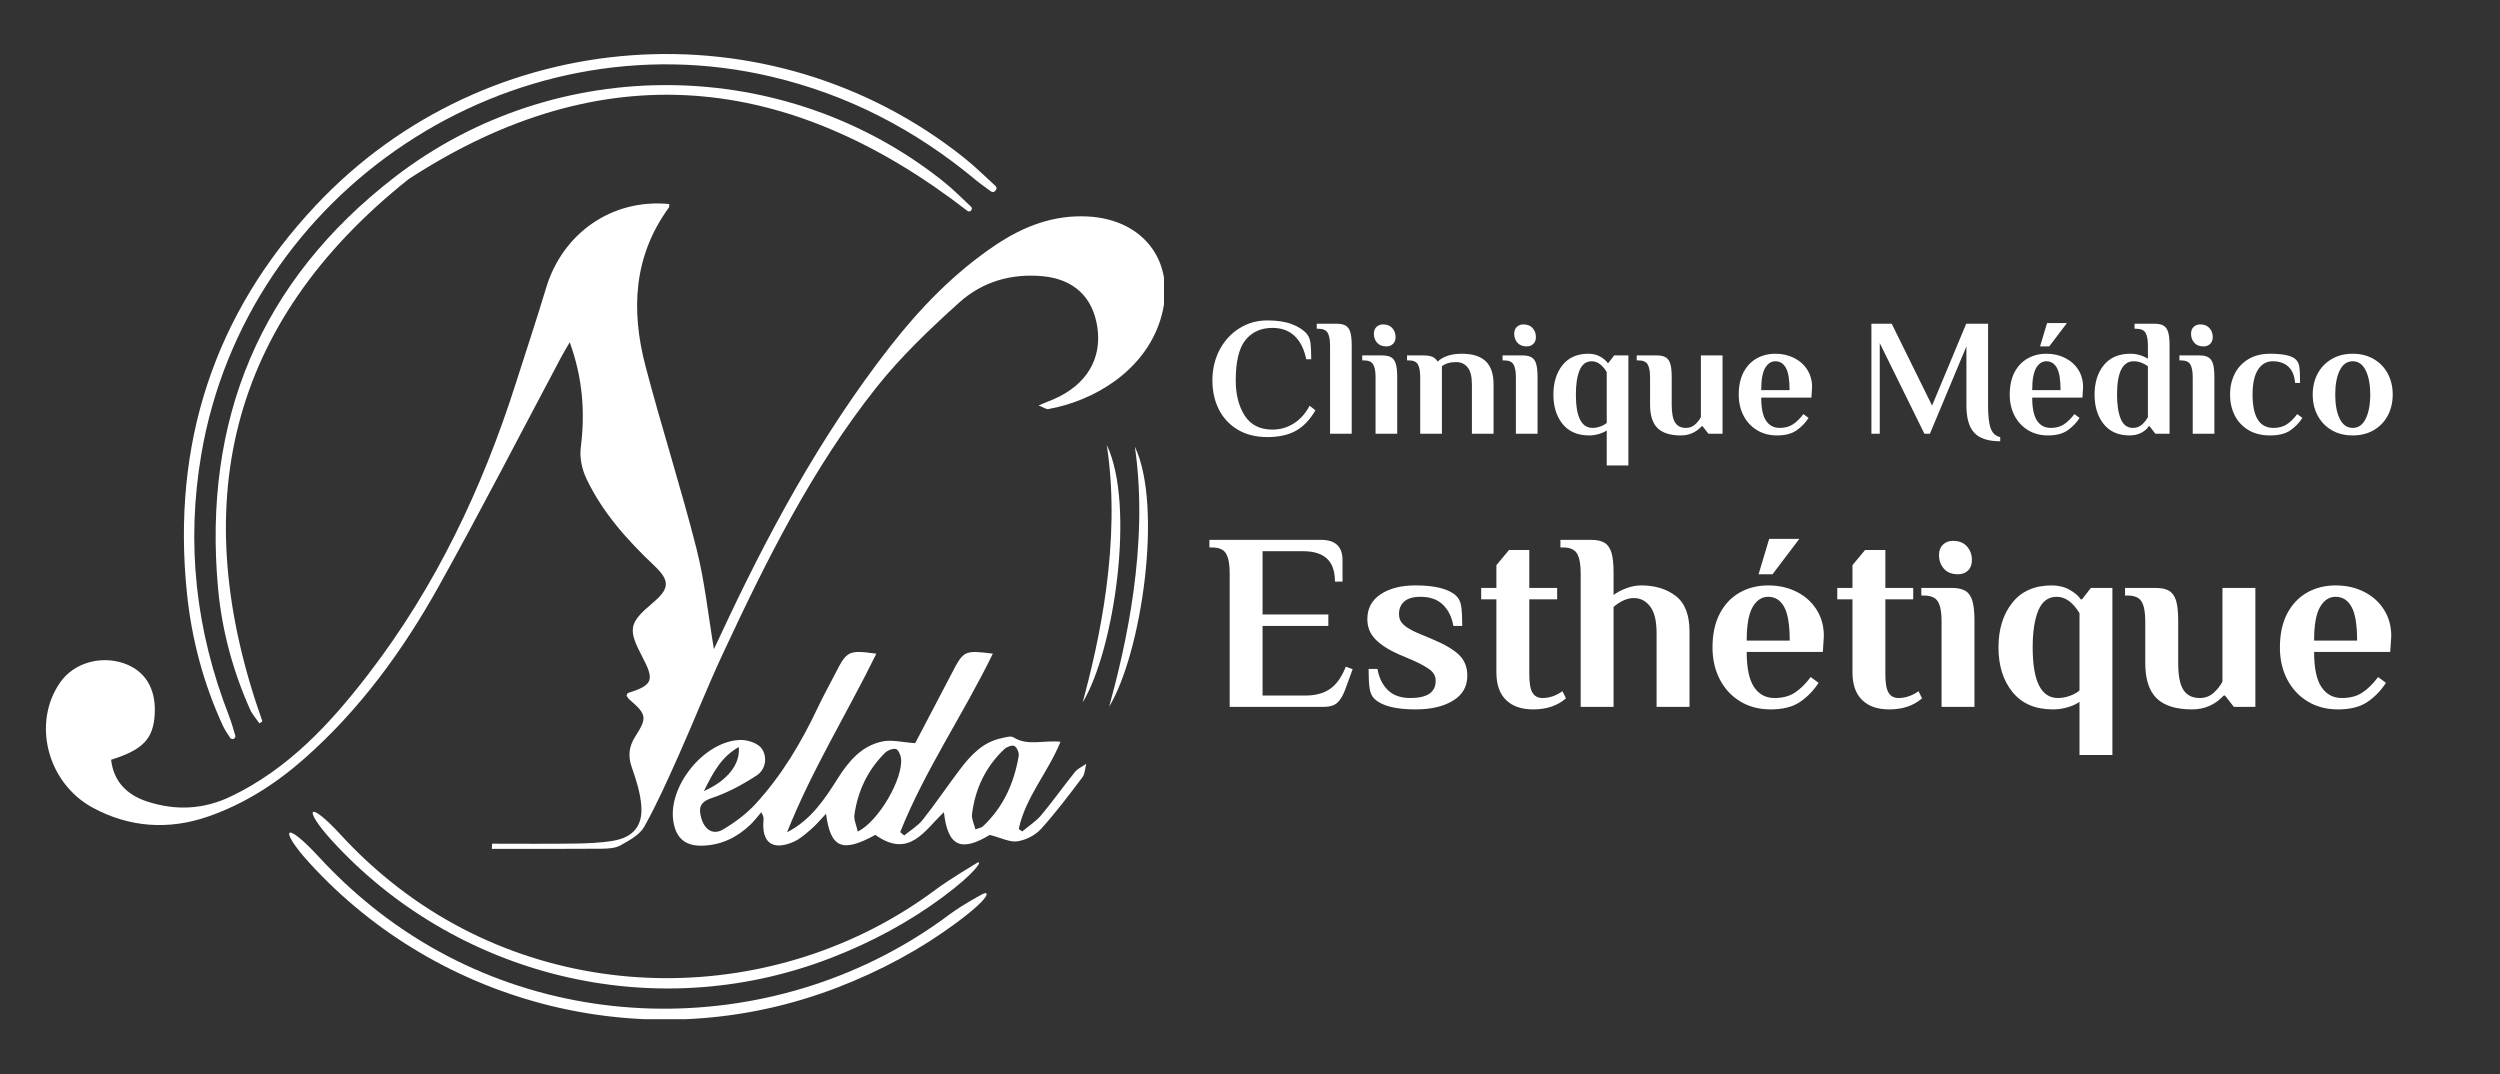<svg xmlns="http://www.w3.org/2000/svg" xmlns:xlink="http://www.w3.org/1999/xlink" width="1080" viewBox="0 0 810 348" height="464" preserveAspectRatio="xMidYMid meet"><rect x="0" y="0" width="810" height="348" fill="#333333" stroke="none"/><defs><g></g><clipPath id="09aecaf362"><path d="M 14.883 65 L 377.133 65 L 377.133 276 L 14.883 276 Z M 14.883 65 " clip-rule="nonzero"></path></clipPath><clipPath id="9a0a7c3266"><path d="M 159.453 273.355 C 168.328 273.355 177.207 273.445 186.082 273.316 C 190.297 273.254 194.562 273.113 198.707 272.402 C 205.094 271.301 208.246 267.637 207.793 261.207 C 207.496 256.945 206.129 252.676 204.695 248.598 C 203.398 244.906 203.793 241.797 205.848 238.594 C 209.746 232.516 209.527 231.48 203.949 226.66 C 203.551 226.312 203.285 225.797 202.996 225.414 C 203.184 225.023 203.246 224.613 203.426 224.555 C 211.5 221.992 212.133 220.453 208.164 212.918 C 203.367 203.809 203.73 201.883 211.492 195.332 C 216.867 190.785 217.242 188.254 211.977 183.27 C 203.191 174.953 195.211 166.047 189.992 155.078 C 188.57 152.09 187.75 148.293 188.164 145.059 C 189.613 133.652 188.828 122.621 184.605 110.883 C 183.484 112.82 182.723 114.031 182.051 115.289 C 168.805 140.164 155.93 165.246 142.215 189.855 C 130.566 210.754 116.566 229.992 98.398 245.969 C 89.137 254.109 78.938 260.57 67.402 264.566 C 54.746 268.945 42.035 268.16 30.117 261.727 C 15.223 253.691 10.293 234.059 19.613 220.941 C 23.953 214.836 32.488 212.312 40.082 214.898 C 46.965 217.242 50.547 223.043 50.141 231.184 C 49.734 239.344 46.406 242.906 35.996 246.156 C 36.816 253.312 41.234 257.578 47.648 259.68 C 56.809 262.68 65.836 262.336 74.773 258.066 C 93.441 249.129 106.996 234.461 119.277 218.512 C 141.113 190.148 156.25 158.293 167.086 124.305 C 170.383 113.965 173.816 103.664 176.941 93.277 C 182.32 75.41 198.469 64.289 216.84 66.113 C 216.797 66.508 216.891 67.004 216.688 67.289 C 205.188 83.078 204.418 100.598 209.141 118.621 C 214.324 138.371 220.594 157.844 225.625 177.625 C 228.344 188.332 229.473 199.445 231.312 210.309 C 231.758 209.371 232.438 207.973 233.09 206.562 C 248.492 173.359 265.781 141.242 288.398 112.281 C 298.258 99.656 309.332 88.227 322.746 79.27 C 331.762 73.254 341.473 69.547 352.531 70.145 C 371.215 71.152 381.586 85.816 375.934 103.703 C 370.711 120.219 354.488 129.891 339.629 132.543 C 338.996 132.656 338.23 132.043 336.496 131.359 C 338.77 130.422 340.141 129.887 341.492 129.301 C 352.047 124.684 357.113 116.211 355.523 105.875 C 354.02 96.145 347.84 90.469 337.918 89.504 C 327.652 88.504 318.25 91.305 310.805 98.004 C 301.312 106.555 291.926 115.492 284 125.469 C 263.07 151.797 248.195 181.789 234.062 212.109 C 229.121 222.703 224.852 233.609 220.082 244.281 C 216.523 252.246 212.984 260.25 208.742 267.852 C 207.262 270.5 203.883 272.301 201.039 273.891 C 199.305 274.863 196.934 274.969 194.852 274.984 C 183.02 275.082 171.184 275.031 159.355 275.031 C 159.383 274.477 159.418 273.918 159.445 273.367 Z M 159.453 273.355 " clip-rule="nonzero"></path></clipPath><clipPath id="7462c200dd"><path d="M 217 211 L 352 211 L 352 275 L 217 275 Z M 217 211 " clip-rule="nonzero"></path></clipPath><clipPath id="2d7f43ea26"><path d="M 255.008 269.656 C 262.738 265.68 267.141 259.023 271.402 252.262 C 274.953 246.641 279.152 241.617 285.949 240.223 C 288.961 239.602 292.293 240.504 296.523 240.781 C 300.039 234.07 304.297 226.008 308.5 217.918 C 312.203 210.801 312.52 210.621 321.676 211.789 C 312.121 231.445 299.707 249.457 291.66 269.605 C 292.094 269.969 292.523 270.336 292.957 270.695 C 294.996 269.008 297.387 267.602 298.996 265.57 C 303.184 260.281 306.953 254.656 311.035 249.277 C 314.562 244.633 318.492 240.383 324.594 239.145 C 325.824 238.898 327.453 238.352 328.309 238.879 C 332.965 241.793 338.031 239.762 343.602 240.324 C 339.582 250.227 332.254 258.297 330.078 268.562 C 330.445 268.844 330.812 269.121 331.18 269.402 C 333.262 267.652 335.645 266.152 337.367 264.098 C 341.168 259.57 344.574 254.711 348.293 250.113 C 349.203 248.988 350.707 248.352 351.938 247.488 C 351.551 248.953 351.555 250.715 350.707 251.832 C 346.379 257.559 342.066 263.324 337.246 268.621 C 335.406 270.641 332.348 272.18 329.641 272.586 C 327.188 272.953 324.469 271.477 320.691 270.512 C 311.48 276.031 307.102 274.434 305.832 263.16 C 299.645 268.855 294.703 278.422 283.609 270.5 C 273.004 276.316 269.105 274.934 267.633 263.656 C 265.934 265.445 264.527 267.164 262.875 268.59 C 261.078 270.145 259.234 271.836 257.105 272.762 C 250.305 275.703 246.727 273.016 247.371 265.742 C 247.426 265.098 247.445 264.453 246.648 263.18 C 245.484 264.516 244.418 265.957 243.141 267.18 C 238.812 271.324 233.707 273.816 227.637 273.996 C 222.016 274.168 218.965 271.543 218.141 265.988 C 216.441 254.543 228.383 239.938 239.965 239.75 C 242.309 239.711 245.625 240.82 246.816 242.559 C 248.73 245.348 248.086 249.352 245.129 251.27 C 240.598 254.215 235.699 256.879 230.594 258.566 C 226.539 259.91 226.328 262.016 227.254 265.184 C 228.348 268.93 231.109 270.629 234.281 268.742 C 238.09 266.48 241.812 263.727 244.797 260.477 C 253.32 251.195 259.703 240.445 265.059 229.059 C 266.797 225.363 268.816 221.809 270.668 218.16 C 274.395 210.848 274.926 210.562 283.934 211.793 C 274.387 231.234 262.977 249.574 255.012 269.645 Z M 277.914 269.453 C 284.863 265.922 292.652 252.18 291.938 245.691 C 291.812 244.582 290.988 242.809 290.242 242.672 C 289.141 242.469 287.504 243.141 286.652 244 C 281.129 249.531 277.914 256.309 276.832 264.004 C 276.605 265.598 277.469 267.355 277.922 269.453 Z M 316.023 268.715 C 317.195 268.27 317.973 268.191 318.43 267.762 C 325.09 261.559 328.582 253.695 330.066 244.887 C 330.238 243.875 329.488 242.148 328.652 241.695 C 327.934 241.312 326.195 241.973 325.418 242.707 C 319.32 248.414 315.965 255.586 314.926 263.793 C 314.738 265.285 315.598 266.902 316.031 268.715 Z M 228.062 256.305 C 235.691 252.945 239.891 247.629 239.367 242.039 C 233.715 245.203 231.043 250.305 228.062 256.305 Z M 228.062 256.305 " clip-rule="nonzero"></path></clipPath><clipPath id="08b875191e"><path d="M 59 17.48 L 323 17.48 L 323 240 L 59 240 Z M 59 17.48 " clip-rule="nonzero"></path></clipPath><clipPath id="6a069acc72"><path d="M 322.391 61.902 C 322.082 62.277 321.535 62.336 321.145 62.055 C 319.422 60.801 317.672 59.594 316.035 58.234 C 296.531 42 274.625 30.633 249.82 24.805 C 165.574 4.98 79.898 61.738 65.25 147.035 C 60.246 176.176 63.445 204.328 74.129 231.762 C 74.953 233.879 75.551 236.086 76.219 238.266 C 76.352 238.699 76.148 239.164 75.742 239.367 C 75.32 239.57 74.816 239.422 74.562 239.031 C 73.738 237.762 72.852 236.52 72.227 235.156 C 65.906 221.457 62.078 207.012 60.555 192.074 C 55.656 144.035 69.184 101.824 102.301 66.555 C 157.715 7.531 249.559 0.992 312.441 51.18 C 315.984 54.012 319.23 57.223 322.582 60.293 C 322.949 60.629 322.984 61.188 322.668 61.562 C 322.574 61.676 322.48 61.789 322.387 61.898 Z M 322.391 61.902 " clip-rule="nonzero"></path></clipPath><clipPath id="90c0d88b7c"><path d="M 69 27 L 315 27 L 315 235 L 69 235 Z M 69 27 " clip-rule="nonzero"></path></clipPath><clipPath id="f5fa3c4c8b"><path d="M 313.418 68.309 C 255.477 23.465 195.32 17.102 132.457 57.992 C 132.426 58.008 132.398 58.031 132.375 58.047 C 73.469 104.957 60.324 164.23 85.016 233.715 C 84.695 233.941 84.367 234.168 84.047 234.387 C 83.02 232.875 81.738 231.477 81.008 229.832 C 75.461 217.371 71.91 204.293 70.664 190.746 C 65.641 136.055 84.328 91.02 127.805 57.438 C 180.34 16.852 254.543 17.918 305.777 58.895 C 308.875 61.371 311.672 64.223 314.586 66.938 C 314.918 67.246 314.969 67.75 314.703 68.117 L 314.691 68.133 C 314.398 68.547 313.816 68.629 313.41 68.32 Z M 313.418 68.309 " clip-rule="nonzero"></path></clipPath><clipPath id="c48494bbc3"><path d="M 359 144 L 372 144 L 372 229 L 359 229 Z M 359 144 " clip-rule="nonzero"></path></clipPath><clipPath id="7cd8f013f2"><path d="M 359.371 228.953 C 364.66 209.699 372.359 176.574 367.691 144.719 C 376.926 164.227 369.762 211.84 359.371 228.953 Z M 359.371 228.953 " clip-rule="nonzero"></path></clipPath><clipPath id="198f53907f"><path d="M 350 144 L 363 144 L 363 228 L 350 228 Z M 350 144 " clip-rule="nonzero"></path></clipPath><clipPath id="292ddbb68f"><path d="M 350.777 227.586 C 355.941 208.547 363.43 175.777 358.598 144.199 C 367.91 163.57 361.035 210.695 350.777 227.586 Z M 350.777 227.586 " clip-rule="nonzero"></path></clipPath><clipPath id="e15e79ea9b"><path d="M 93 269 L 320 269 L 320 330.23 L 93 330.23 Z M 93 269 " clip-rule="nonzero"></path></clipPath><clipPath id="a1aa295f33"><path d="M 103.445 277.77 C 108.613 283.391 114.242 288.668 120.336 293.594 C 175.379 338.055 253.461 336.805 307.543 296.355 C 312.07 292.969 318.453 289.633 318.453 289.633 C 320.523 288.578 321.324 290.547 309.559 299.215 C 298.262 307.543 285.543 314.461 271.379 319.93 C 210.156 343.566 142.316 325.754 100.223 279.551 C 90.383 268.754 91.801 265.125 103.438 277.773 Z M 103.445 277.77 " clip-rule="nonzero"></path></clipPath><clipPath id="163375ee21"><path d="M 101 263 L 318 263 L 318 321 L 101 321 Z M 101 263 " clip-rule="nonzero"></path></clipPath><clipPath id="ff94eeda45"><path d="M 110.516 270.602 C 115.398 275.91 120.715 280.895 126.473 285.547 C 178.457 327.531 252.195 326.359 303.273 288.148 C 307.555 284.949 316.594 279.547 316.594 279.547 C 318.547 278.555 316.285 282.66 305.176 290.852 C 294.508 298.715 282.5 305.25 269.121 310.414 C 211.305 332.738 147.238 315.91 107.48 272.277 C 98.191 262.078 99.527 258.652 110.516 270.594 Z M 110.516 270.602 " clip-rule="nonzero"></path></clipPath></defs><g clip-path="url(#09aecaf362)"><g clip-path="url(#9a0a7c3266)"><path fill="#ffffff" d="M 14.883 64.289 L 14.883 275.082 L 377.133 275.082 L 377.133 64.289 Z M 14.883 64.289 " fill-opacity="1" fill-rule="nonzero"></path></g></g><g clip-path="url(#7462c200dd)"><g clip-path="url(#2d7f43ea26)"><path fill="#ffffff" d="M 216.441 210.562 L 216.441 278.422 L 351.938 278.422 L 351.938 210.562 Z M 216.441 210.562 " fill-opacity="1" fill-rule="nonzero"></path></g></g><g clip-path="url(#08b875191e)"><g clip-path="url(#6a069acc72)"><path fill="#ffffff" d="M 55.656 17.48 L 55.656 239.57 L 322.984 239.57 L 322.984 17.48 Z M 55.656 17.48 " fill-opacity="1" fill-rule="nonzero"></path></g></g><g clip-path="url(#90c0d88b7c)"><g clip-path="url(#f5fa3c4c8b)"><path fill="#ffffff" d="M 60.324 17.48 L 60.324 234.387 L 314.969 234.387 L 314.969 17.48 Z M 60.324 17.48 " fill-opacity="1" fill-rule="nonzero"></path></g></g><g clip-path="url(#c48494bbc3)"><g clip-path="url(#7cd8f013f2)"><path fill="#ffffff" d="M 359.371 144.719 L 359.371 228.953 L 376.926 228.953 L 376.926 144.719 Z M 359.371 144.719 " fill-opacity="1" fill-rule="nonzero"></path></g></g><g clip-path="url(#198f53907f)"><g clip-path="url(#292ddbb68f)"><path fill="#ffffff" d="M 350.777 144.199 L 350.777 227.586 L 367.91 227.586 L 367.91 144.199 Z M 350.777 144.199 " fill-opacity="1" fill-rule="nonzero"></path></g></g><g clip-path="url(#e15e79ea9b)"><g clip-path="url(#a1aa295f33)"><path fill="#ffffff" d="M 277.926 420.449 L 346.758 277.359 L 133.785 174.906 L 64.949 317.996 Z M 277.926 420.449 " fill-opacity="1" fill-rule="nonzero"></path></g></g><g clip-path="url(#163375ee21)"><g clip-path="url(#ff94eeda45)"><path fill="#ffffff" d="M 277.137 416.316 L 346.512 272.102 L 139.602 172.57 L 70.227 316.781 Z M 277.137 416.316 " fill-opacity="1" fill-rule="nonzero"></path></g></g><g fill="#ffffff" fill-opacity="1"><g transform="translate(390.818, 140.534)"><g><path d="M 19.812 1.078 C 16.102 1.078 12.906 0.281 10.219 -1.312 C 7.539 -2.914 5.5 -5.102 4.094 -7.875 C 2.695 -10.656 2 -13.789 2 -17.281 C 2 -20.883 2.77 -24.172 4.312 -27.141 C 5.863 -30.109 8 -32.445 10.719 -34.156 C 13.438 -35.863 16.469 -36.719 19.812 -36.719 C 22.977 -36.719 25.625 -36.312 27.75 -35.5 C 29.875 -34.695 31.492 -33.645 32.609 -32.344 C 33.266 -31.52 33.66 -30.492 33.797 -29.266 C 33.941 -28.047 34.016 -26.336 34.016 -24.141 L 32.406 -24.141 C 31.719 -27.453 30.453 -29.973 28.609 -31.703 C 26.773 -33.43 24.383 -34.297 21.438 -34.297 C 17.77 -34.297 14.875 -33 12.75 -30.406 C 10.625 -27.812 9.562 -23.438 9.562 -17.281 C 9.562 -12.707 10.531 -8.906 12.469 -5.875 C 14.414 -2.852 17.406 -1.344 21.438 -1.344 C 23.957 -1.344 26.27 -2.008 28.375 -3.344 C 30.477 -4.676 32.18 -6.586 33.484 -9.078 L 35.375 -7.609 C 33.645 -4.586 31.555 -2.383 29.109 -1 C 26.66 0.383 23.562 1.078 19.812 1.078 Z M 19.812 1.078 "></path></g></g></g><g fill="#ffffff" fill-opacity="1"><g transform="translate(427.484, 140.534)"><g><path d="M 3.453 -28.625 C 3.453 -30.457 3.195 -31.812 2.688 -32.688 C 2.188 -33.57 1.18 -34.016 -0.328 -34.016 L -0.859 -34.016 L -0.859 -35.641 L 5.609 -35.641 C 6.91 -35.641 7.898 -35.422 8.578 -34.984 C 9.266 -34.555 9.75 -33.848 10.031 -32.859 C 10.32 -31.867 10.469 -30.457 10.469 -28.625 L 10.469 0 L 3.453 0 Z M 3.453 -28.625 "></path></g></g></g><g fill="#ffffff" fill-opacity="1"><g transform="translate(441.416, 140.534)"><g><path d="M 7.781 -28.297 C 6.477 -28.297 5.473 -28.691 4.766 -29.484 C 4.066 -30.273 3.719 -31.25 3.719 -32.406 C 3.719 -33.332 4 -34.066 4.562 -34.609 C 5.125 -35.148 5.836 -35.422 6.703 -35.422 C 7.992 -35.422 8.988 -35.023 9.688 -34.234 C 10.395 -33.441 10.75 -32.469 10.75 -31.312 C 10.75 -30.383 10.469 -29.648 9.906 -29.109 C 9.352 -28.566 8.645 -28.297 7.781 -28.297 Z M 4.266 -18.359 C 4.266 -20.191 4.008 -21.551 3.5 -22.438 C 3 -23.32 1.992 -23.766 0.484 -23.766 L -0.047 -23.766 L -0.047 -25.375 L 6.422 -25.375 C 7.723 -25.375 8.711 -25.156 9.391 -24.719 C 10.078 -24.289 10.562 -23.582 10.844 -22.594 C 11.133 -21.602 11.281 -20.191 11.281 -18.359 L 11.281 0 L 4.266 0 Z M 4.266 -18.359 "></path></g></g></g><g fill="#ffffff" fill-opacity="1"><g transform="translate(455.834, 140.534)"><g><path d="M 4.312 -18.359 C 4.312 -20.191 4.066 -21.551 3.578 -22.438 C 3.098 -23.32 2.102 -23.766 0.594 -23.766 L 0.047 -23.766 L 0.047 -25.375 L 5.406 -25.375 C 6.625 -25.375 7.582 -25.223 8.281 -24.922 C 8.988 -24.617 9.539 -24.102 9.938 -23.375 C 11.77 -25.07 14.395 -25.922 17.812 -25.922 C 21.238 -25.922 23.805 -25.117 25.516 -23.516 C 27.223 -21.91 28.078 -19.398 28.078 -15.984 L 28.078 0 L 21.062 0 L 21.062 -16.031 C 21.062 -18.52 20.602 -20.336 19.688 -21.484 C 18.77 -22.641 17.52 -23.219 15.938 -23.219 C 14.02 -23.219 12.488 -22.77 11.344 -21.875 L 11.344 0 L 4.312 0 Z M 4.312 -18.359 "></path></g></g></g><g fill="#ffffff" fill-opacity="1"><g transform="translate(486.884, 140.534)"><g><path d="M 7.781 -28.297 C 6.477 -28.297 5.473 -28.691 4.766 -29.484 C 4.066 -30.273 3.719 -31.25 3.719 -32.406 C 3.719 -33.332 4 -34.066 4.562 -34.609 C 5.125 -35.148 5.836 -35.422 6.703 -35.422 C 7.992 -35.422 8.988 -35.023 9.688 -34.234 C 10.395 -33.441 10.75 -32.469 10.75 -31.312 C 10.75 -30.383 10.469 -29.648 9.906 -29.109 C 9.352 -28.566 8.645 -28.297 7.781 -28.297 Z M 4.266 -18.359 C 4.266 -20.191 4.008 -21.551 3.5 -22.438 C 3 -23.32 1.992 -23.766 0.484 -23.766 L -0.047 -23.766 L -0.047 -25.375 L 6.422 -25.375 C 7.723 -25.375 8.711 -25.156 9.391 -24.719 C 10.078 -24.289 10.562 -23.582 10.844 -22.594 C 11.133 -21.602 11.281 -20.191 11.281 -18.359 L 11.281 0 L 4.266 0 Z M 4.266 -18.359 "></path></g></g></g><g fill="#ffffff" fill-opacity="1"><g transform="translate(501.302, 140.534)"><g><path d="M 19.281 -1.078 C 18.695 -0.648 17.883 -0.273 16.844 0.047 C 15.801 0.379 14.723 0.547 13.609 0.547 C 9.859 0.547 6.984 -0.688 4.984 -3.156 C 2.992 -5.625 2 -8.801 2 -12.688 C 2 -16.57 2.977 -19.75 4.938 -22.219 C 6.906 -24.688 9.707 -25.922 13.344 -25.922 C 14.781 -25.922 16.047 -25.613 17.141 -25 C 18.242 -24.383 19.047 -23.703 19.547 -22.953 L 19.812 -22.953 L 21.703 -25.375 L 26.297 -25.375 L 26.297 10.266 L 19.281 10.266 Z M 14.688 -1.891 C 15.551 -1.891 16.414 -2.051 17.281 -2.375 C 18.145 -2.695 18.812 -3.078 19.281 -3.516 L 19.281 -19.984 C 17.875 -22.316 16.254 -23.484 14.422 -23.484 C 12.617 -23.484 11.312 -22.52 10.5 -20.594 C 9.688 -18.676 9.281 -16.039 9.281 -12.688 C 9.281 -5.488 11.082 -1.891 14.688 -1.891 Z M 14.688 -1.891 "></path></g></g></g><g fill="#ffffff" fill-opacity="1"><g transform="translate(530.84, 140.534)"><g><path d="M 13.766 0.547 C 10.348 0.547 7.828 -0.242 6.203 -1.828 C 4.586 -3.422 3.781 -5.941 3.781 -9.391 L 3.781 -18.359 C 3.781 -20.191 3.523 -21.551 3.016 -22.438 C 2.516 -23.32 1.508 -23.766 0 -23.766 L -0.547 -23.766 L -0.547 -25.375 L 5.938 -25.375 C 7.238 -25.375 8.227 -25.156 8.906 -24.719 C 9.594 -24.289 10.078 -23.582 10.359 -22.594 C 10.648 -21.602 10.797 -20.191 10.797 -18.359 L 10.797 -9.344 C 10.797 -6.645 11.172 -4.727 11.922 -3.594 C 12.68 -2.457 13.836 -1.891 15.391 -1.891 C 16.547 -1.891 17.523 -2.25 18.328 -2.969 C 19.141 -3.688 19.781 -4.5 20.25 -5.406 L 20.25 -25.375 L 27.266 -25.375 L 27.266 0 L 22.688 0 L 20.797 -2.438 L 20.516 -2.438 C 18.68 -0.445 16.43 0.547 13.766 0.547 Z M 13.766 0.547 "></path></g></g></g><g fill="#ffffff" fill-opacity="1"><g transform="translate(561.35, 140.534)"><g><path d="M 14.422 0.547 C 11.93 0.547 9.75 -0.031 7.875 -1.188 C 6.008 -2.344 4.562 -3.914 3.531 -5.906 C 2.508 -7.906 2 -10.164 2 -12.688 C 2 -15.5 2.508 -17.895 3.531 -19.875 C 4.562 -21.852 5.973 -23.352 7.766 -24.375 C 9.566 -25.406 11.602 -25.922 13.875 -25.922 C 16.102 -25.922 18.117 -25.469 19.922 -24.562 C 21.723 -23.664 23.145 -22.398 24.188 -20.766 C 25.238 -19.129 25.766 -17.25 25.766 -15.125 L 25.547 -11.719 L 9.281 -11.719 C 9.281 -8.301 9.801 -5.805 10.844 -4.234 C 11.895 -2.672 13.359 -1.891 15.234 -1.891 C 16.953 -1.891 18.395 -2.273 19.562 -3.047 C 20.738 -3.828 21.867 -4.938 22.953 -6.375 L 24.625 -5.125 C 23.582 -3.508 22.273 -2.16 20.703 -1.078 C 19.141 0.004 17.047 0.547 14.422 0.547 Z M 18.469 -14.141 C 18.469 -17.523 18.07 -19.926 17.281 -21.344 C 16.488 -22.77 15.352 -23.484 13.875 -23.484 C 12.508 -23.484 11.398 -22.754 10.547 -21.297 C 9.703 -19.836 9.281 -17.453 9.281 -14.141 Z M 18.469 -14.141 "></path></g></g></g><g fill="#ffffff" fill-opacity="1"><g transform="translate(588.836, 140.534)"><g></g></g><g transform="translate(602.336, 140.534)"><g><path d="M 45.734 2.438 C 41.848 2.438 39.051 1.523 37.344 -0.297 C 35.633 -2.117 34.781 -5.082 34.781 -9.188 L 34.781 -28.297 L 22.953 0 L 21.172 0 L 6.703 -29.375 L 6.703 0 L 4 0 L 4 -35.641 L 10.578 -35.641 L 23.656 -9.125 L 34.719 -35.641 L 41.797 -35.641 L 41.797 -9.188 C 41.797 -5.801 42.082 -3.316 42.656 -1.734 C 43.238 -0.148 44.266 0.785 45.734 1.078 Z M 45.734 2.438 "></path></g></g></g><g fill="#ffffff" fill-opacity="1"><g transform="translate(649.154, 140.534)"><g><path d="M 14.422 0.547 C 11.93 0.547 9.75 -0.031 7.875 -1.188 C 6.008 -2.344 4.562 -3.914 3.531 -5.906 C 2.508 -7.906 2 -10.164 2 -12.688 C 2 -15.5 2.508 -17.895 3.531 -19.875 C 4.562 -21.852 5.973 -23.352 7.766 -24.375 C 9.566 -25.406 11.602 -25.922 13.875 -25.922 C 16.102 -25.922 18.117 -25.469 19.922 -24.562 C 21.723 -23.664 23.145 -22.398 24.188 -20.766 C 25.238 -19.129 25.766 -17.25 25.766 -15.125 L 25.547 -11.719 L 9.281 -11.719 C 9.281 -8.301 9.801 -5.805 10.844 -4.234 C 11.895 -2.672 13.359 -1.891 15.234 -1.891 C 16.953 -1.891 18.395 -2.273 19.562 -3.047 C 20.738 -3.828 21.867 -4.938 22.953 -6.375 L 24.625 -5.125 C 23.582 -3.508 22.273 -2.16 20.703 -1.078 C 19.141 0.004 17.047 0.547 14.422 0.547 Z M 18.469 -14.141 C 18.469 -17.523 18.07 -19.926 17.281 -21.344 C 16.488 -22.77 15.352 -23.484 13.875 -23.484 C 12.508 -23.484 11.398 -22.754 10.547 -21.297 C 9.703 -19.836 9.281 -17.453 9.281 -14.141 Z M 14.094 -35.859 L 20.531 -35.859 L 14.797 -28.297 L 11.828 -28.297 Z M 14.094 -35.859 "></path></g></g></g><g fill="#ffffff" fill-opacity="1"><g transform="translate(676.64, 140.534)"><g><path d="M 13.344 0.547 C 9.707 0.547 6.906 -0.688 4.938 -3.156 C 2.977 -5.625 2 -8.801 2 -12.688 C 2 -16.57 2.992 -19.75 4.984 -22.219 C 6.984 -24.688 9.859 -25.922 13.609 -25.922 C 15.66 -25.922 17.551 -25.379 19.281 -24.297 L 19.281 -28.625 C 19.281 -30.457 19.023 -31.812 18.516 -32.688 C 18.016 -33.57 17.008 -34.016 15.5 -34.016 L 14.953 -34.016 L 14.953 -35.641 L 21.438 -35.641 C 22.727 -35.641 23.719 -35.422 24.406 -34.984 C 25.094 -34.555 25.578 -33.848 25.859 -32.859 C 26.148 -31.867 26.297 -30.457 26.297 -28.625 L 26.297 0 L 21.703 0 L 19.812 -2.438 L 19.547 -2.438 C 19.047 -1.602 18.242 -0.895 17.141 -0.312 C 16.047 0.258 14.781 0.547 13.344 0.547 Z M 14.422 -1.891 C 15.566 -1.891 16.547 -2.25 17.359 -2.969 C 18.172 -3.688 18.812 -4.5 19.281 -5.406 L 19.281 -21.875 C 17.801 -22.945 16.27 -23.484 14.688 -23.484 C 11.082 -23.484 9.281 -19.883 9.281 -12.688 C 9.281 -9.344 9.688 -6.707 10.5 -4.781 C 11.312 -2.852 12.617 -1.891 14.422 -1.891 Z M 14.422 -1.891 "></path></g></g></g><g fill="#ffffff" fill-opacity="1"><g transform="translate(706.178, 140.534)"><g><path d="M 7.781 -28.297 C 6.477 -28.297 5.473 -28.691 4.766 -29.484 C 4.066 -30.273 3.719 -31.25 3.719 -32.406 C 3.719 -33.332 4 -34.066 4.562 -34.609 C 5.125 -35.148 5.836 -35.422 6.703 -35.422 C 7.992 -35.422 8.988 -35.023 9.688 -34.234 C 10.395 -33.441 10.75 -32.469 10.75 -31.312 C 10.75 -30.383 10.469 -29.648 9.906 -29.109 C 9.352 -28.566 8.645 -28.297 7.781 -28.297 Z M 4.266 -18.359 C 4.266 -20.191 4.008 -21.551 3.5 -22.438 C 3 -23.32 1.992 -23.766 0.484 -23.766 L -0.047 -23.766 L -0.047 -25.375 L 6.422 -25.375 C 7.723 -25.375 8.711 -25.156 9.391 -24.719 C 10.078 -24.289 10.562 -23.582 10.844 -22.594 C 11.133 -21.602 11.281 -20.191 11.281 -18.359 L 11.281 0 L 4.266 0 Z M 4.266 -18.359 "></path></g></g><g transform="translate(720.596, 140.534)"><g><path d="M 14.906 0.547 C 12.133 0.547 9.773 -0.047 7.828 -1.234 C 5.879 -2.43 4.41 -4.023 3.422 -6.016 C 2.43 -8.016 1.938 -10.238 1.938 -12.688 C 1.938 -15.133 2.43 -17.359 3.422 -19.359 C 4.41 -21.359 5.879 -22.953 7.828 -24.141 C 9.773 -25.328 12.133 -25.922 14.906 -25.922 C 19.227 -25.922 22.02 -25.289 23.281 -24.031 C 23.883 -23.414 24.258 -22.602 24.406 -21.594 C 24.551 -20.594 24.625 -18.883 24.625 -16.469 L 23 -16.469 C 22.852 -18.738 22.148 -20.473 20.891 -21.672 C 19.641 -22.879 17.914 -23.484 15.719 -23.484 C 13.738 -23.484 12.16 -22.57 10.984 -20.75 C 9.816 -18.938 9.234 -16.25 9.234 -12.688 C 9.234 -5.488 11.484 -1.891 15.984 -1.891 C 17.711 -1.891 19.16 -2.273 20.328 -3.047 C 21.504 -3.828 22.629 -4.938 23.703 -6.375 L 25.375 -5.125 C 24.332 -3.508 23.02 -2.16 21.438 -1.078 C 19.852 0.004 17.676 0.547 14.906 0.547 Z M 14.906 0.547 "></path></g></g></g><g fill="#ffffff" fill-opacity="1"><g transform="translate(747.38, 140.534)"><g><path d="M 14.906 0.547 C 12.281 0.547 9.984 -0.035 8.016 -1.203 C 6.055 -2.379 4.551 -3.969 3.5 -5.969 C 2.457 -7.969 1.938 -10.207 1.938 -12.688 C 1.938 -15.176 2.457 -17.414 3.5 -19.406 C 4.551 -21.406 6.055 -22.988 8.016 -24.156 C 9.984 -25.332 12.281 -25.922 14.906 -25.922 C 17.531 -25.922 19.82 -25.332 21.781 -24.156 C 23.75 -22.988 25.254 -21.406 26.297 -19.406 C 27.336 -17.414 27.859 -15.176 27.859 -12.688 C 27.859 -10.207 27.336 -7.969 26.297 -5.969 C 25.254 -3.969 23.75 -2.379 21.781 -1.203 C 19.82 -0.035 17.531 0.547 14.906 0.547 Z M 14.906 -1.891 C 16.738 -1.891 18.141 -2.879 19.109 -4.859 C 20.086 -6.836 20.578 -9.445 20.578 -12.688 C 20.578 -15.926 20.086 -18.535 19.109 -20.516 C 18.141 -22.492 16.738 -23.484 14.906 -23.484 C 13.07 -23.484 11.664 -22.492 10.688 -20.516 C 9.719 -18.535 9.234 -15.926 9.234 -12.688 C 9.234 -9.445 9.719 -6.836 10.688 -4.859 C 11.664 -2.879 13.07 -1.891 14.906 -1.891 Z M 14.906 -1.891 "></path></g></g></g><g fill="#ffffff" fill-opacity="1"><g transform="translate(390.618, 229.034)"><g><path d="M 7.797 -43.453 C 7.797 -46.242 7.41 -48.305 6.641 -49.641 C 5.879 -50.984 4.348 -51.656 2.047 -51.656 L 1.234 -51.656 L 1.234 -54.125 L 37.391 -54.125 C 42.035 -54.125 44.359 -51.938 44.359 -47.562 L 44.359 -40.594 L 41.906 -40.594 C 41.906 -43.977 41.039 -46.461 39.312 -48.047 C 37.594 -49.641 35.039 -50.438 31.656 -50.438 L 18.453 -50.438 L 18.453 -29.938 L 39.766 -29.938 L 39.766 -26.234 L 18.453 -26.234 L 18.453 -3.688 L 32.469 -3.688 C 35.582 -3.688 38.176 -4.383 40.25 -5.781 C 42.332 -7.176 44.055 -9.594 45.422 -13.031 L 47.641 -12.219 L 45.266 -5.734 C 44.555 -3.766 43.707 -2.316 42.719 -1.391 C 41.738 -0.461 40.207 0 38.125 0 L 7.797 0 Z M 7.797 -43.453 "></path></g></g></g><g fill="#ffffff" fill-opacity="1"><g transform="translate(439.816, 229.034)"><g><path d="M 18.781 0.812 C 12.383 0.812 7.984 -0.305 5.578 -2.547 C 4.703 -3.359 4.156 -4.516 3.938 -6.016 C 3.719 -7.523 3.609 -9.617 3.609 -12.297 L 6.484 -12.297 C 6.973 -9.453 8.094 -7.172 9.844 -5.453 C 11.594 -3.734 14.023 -2.875 17.141 -2.875 C 22.609 -2.875 25.344 -4.734 25.344 -8.453 C 25.344 -9.867 24.754 -11.039 23.578 -11.969 C 22.398 -12.895 20.523 -13.938 17.953 -15.094 L 13.688 -16.891 C 10.195 -18.422 7.578 -20.086 5.828 -21.891 C 4.078 -23.691 3.203 -25.879 3.203 -28.453 C 3.203 -31.898 4.633 -34.578 7.5 -36.484 C 10.375 -38.398 14.133 -39.359 18.781 -39.359 C 25.176 -39.359 29.578 -38.238 31.984 -36 C 32.859 -35.176 33.406 -34.023 33.625 -32.547 C 33.844 -31.078 33.953 -28.973 33.953 -26.234 L 31.078 -26.234 C 30.586 -29.078 29.469 -31.359 27.719 -33.078 C 25.969 -34.805 23.535 -35.672 20.422 -35.672 C 18.066 -35.672 16.316 -35.164 15.172 -34.156 C 14.023 -33.145 13.453 -31.789 13.453 -30.094 C 13.453 -28.727 13.926 -27.594 14.875 -26.688 C 15.832 -25.789 17.297 -24.906 19.266 -24.031 L 24.188 -21.969 C 28.238 -20.281 31.148 -18.57 32.922 -16.844 C 34.703 -15.125 35.594 -12.875 35.594 -10.094 C 35.594 -6.594 34.047 -3.898 30.953 -2.016 C 27.867 -0.129 23.812 0.812 18.781 0.812 Z M 18.781 0.812 "></path></g></g></g><g fill="#ffffff" fill-opacity="1"><g transform="translate(478.19, 229.034)"><g><path d="M 18.531 0.812 C 14.758 0.812 11.832 -0.207 9.75 -2.25 C 7.676 -4.301 6.641 -7.27 6.641 -11.156 L 6.641 -34.844 L 1.719 -34.844 L 1.719 -38.547 L 6.641 -38.547 L 6.641 -45.922 L 10.734 -50.844 L 17.297 -50.844 L 17.297 -38.547 L 26.328 -38.547 L 26.328 -34.844 L 17.297 -34.844 L 17.297 -10.656 C 17.297 -7.707 17.648 -5.672 18.359 -4.547 C 19.078 -3.43 20.145 -2.875 21.562 -2.875 C 23.801 -2.875 25.961 -3.609 28.047 -5.078 L 29.188 -2.781 C 26.457 -0.383 22.906 0.812 18.531 0.812 Z M 18.531 0.812 "></path></g></g></g><g fill="#ffffff" fill-opacity="1"><g transform="translate(507.217, 229.034)"><g><path d="M 4.922 -43.453 C 4.922 -46.242 4.535 -48.305 3.766 -49.641 C 3.004 -50.984 1.477 -51.656 -0.812 -51.656 L -1.641 -51.656 L -1.641 -54.125 L 8.203 -54.125 C 10.172 -54.125 11.672 -53.797 12.703 -53.141 C 13.742 -52.484 14.484 -51.398 14.922 -49.891 C 15.359 -48.391 15.578 -46.242 15.578 -43.453 L 15.578 -36.25 C 16.617 -37.062 17.957 -37.781 19.594 -38.406 C 21.238 -39.039 22.906 -39.359 24.594 -39.359 C 29.02 -39.359 32.723 -38.223 35.703 -35.953 C 38.691 -33.68 40.188 -29.816 40.188 -24.359 L 40.188 0 L 29.516 0 L 29.516 -23.938 C 29.516 -27.875 28.816 -30.742 27.422 -32.547 C 26.035 -34.359 24.273 -35.266 22.141 -35.266 C 20.004 -35.266 17.816 -34.305 15.578 -32.391 L 15.578 0 L 4.922 0 Z M 4.922 -43.453 "></path></g></g></g><g fill="#ffffff" fill-opacity="1"><g transform="translate(551.822, 229.034)"><g><path d="M 21.891 0.812 C 18.117 0.812 14.812 -0.055 11.969 -1.797 C 9.125 -3.547 6.922 -5.938 5.359 -8.969 C 3.805 -12.008 3.031 -15.441 3.031 -19.266 C 3.031 -23.535 3.805 -27.172 5.359 -30.172 C 6.922 -33.18 9.066 -35.461 11.797 -37.016 C 14.535 -38.578 17.629 -39.359 21.078 -39.359 C 24.461 -39.359 27.52 -38.676 30.25 -37.312 C 32.988 -35.945 35.148 -34.02 36.734 -31.531 C 38.316 -29.039 39.109 -26.18 39.109 -22.953 L 38.781 -17.797 L 14.109 -17.797 C 14.109 -12.598 14.898 -8.812 16.484 -6.438 C 18.066 -4.062 20.281 -2.875 23.125 -2.875 C 25.75 -2.875 27.945 -3.457 29.719 -4.625 C 31.5 -5.801 33.207 -7.484 34.844 -9.672 L 37.391 -7.797 C 35.805 -5.328 33.82 -3.273 31.438 -1.641 C 29.062 -0.004 25.879 0.812 21.891 0.812 Z M 28.047 -21.484 C 28.047 -26.617 27.441 -30.266 26.234 -32.422 C 25.035 -34.586 23.316 -35.672 21.078 -35.672 C 18.992 -35.672 17.312 -34.562 16.031 -32.344 C 14.75 -30.133 14.109 -26.516 14.109 -21.484 Z M 21.391 -54.438 L 31.156 -54.438 L 22.469 -42.969 L 17.953 -42.969 Z M 21.391 -54.438 "></path></g></g></g><g fill="#ffffff" fill-opacity="1"><g transform="translate(593.558, 229.034)"><g><path d="M 18.531 0.812 C 14.758 0.812 11.832 -0.207 9.75 -2.25 C 7.676 -4.301 6.641 -7.27 6.641 -11.156 L 6.641 -34.844 L 1.719 -34.844 L 1.719 -38.547 L 6.641 -38.547 L 6.641 -45.922 L 10.734 -50.844 L 17.297 -50.844 L 17.297 -38.547 L 26.328 -38.547 L 26.328 -34.844 L 17.297 -34.844 L 17.297 -10.656 C 17.297 -7.707 17.648 -5.672 18.359 -4.547 C 19.078 -3.43 20.145 -2.875 21.562 -2.875 C 23.801 -2.875 25.961 -3.609 28.047 -5.078 L 29.188 -2.781 C 26.457 -0.383 22.906 0.812 18.531 0.812 Z M 18.531 0.812 "></path></g></g></g><g fill="#ffffff" fill-opacity="1"><g transform="translate(622.585, 229.034)"><g><path d="M 11.812 -42.969 C 9.844 -42.969 8.32 -43.566 7.25 -44.766 C 6.188 -45.973 5.656 -47.453 5.656 -49.203 C 5.656 -50.617 6.078 -51.738 6.922 -52.562 C 7.773 -53.383 8.859 -53.797 10.172 -53.797 C 12.141 -53.797 13.656 -53.191 14.719 -51.984 C 15.781 -50.785 16.312 -49.312 16.312 -47.562 C 16.312 -46.133 15.891 -45.008 15.047 -44.188 C 14.203 -43.375 13.125 -42.969 11.812 -42.969 Z M 6.484 -27.875 C 6.484 -30.664 6.098 -32.727 5.328 -34.062 C 4.566 -35.406 3.035 -36.078 0.734 -36.078 L -0.078 -36.078 L -0.078 -38.547 L 9.766 -38.547 C 11.723 -38.547 13.223 -38.219 14.266 -37.562 C 15.305 -36.906 16.047 -35.82 16.484 -34.312 C 16.922 -32.812 17.141 -30.664 17.141 -27.875 L 17.141 0 L 6.484 0 Z M 6.484 -27.875 "></path></g></g></g><g fill="#ffffff" fill-opacity="1"><g transform="translate(644.478, 229.034)"><g><path d="M 29.281 -1.641 C 28.406 -0.984 27.172 -0.41 25.578 0.078 C 23.992 0.566 22.352 0.812 20.656 0.812 C 14.977 0.812 10.617 -1.055 7.578 -4.797 C 4.547 -8.535 3.031 -13.359 3.031 -19.266 C 3.031 -25.172 4.52 -29.992 7.5 -33.734 C 10.477 -37.484 14.727 -39.359 20.25 -39.359 C 22.438 -39.359 24.363 -38.895 26.031 -37.969 C 27.695 -37.039 28.914 -36 29.688 -34.844 L 30.094 -34.844 L 32.969 -38.547 L 39.938 -38.547 L 39.938 15.578 L 29.281 15.578 Z M 22.297 -2.875 C 23.609 -2.875 24.922 -3.117 26.234 -3.609 C 27.547 -4.098 28.562 -4.672 29.281 -5.328 L 29.281 -30.344 C 27.145 -33.895 24.68 -35.672 21.891 -35.672 C 19.16 -35.672 17.18 -34.207 15.953 -31.281 C 14.723 -28.352 14.109 -24.348 14.109 -19.266 C 14.109 -8.336 16.836 -2.875 22.297 -2.875 Z M 22.297 -2.875 "></path></g></g></g><g fill="#ffffff" fill-opacity="1"><g transform="translate(689.33, 229.034)"><g><path d="M 20.906 0.812 C 15.719 0.812 11.891 -0.383 9.422 -2.781 C 6.961 -5.188 5.734 -9.016 5.734 -14.266 L 5.734 -27.875 C 5.734 -30.664 5.348 -32.727 4.578 -34.062 C 3.816 -35.406 2.289 -36.078 0 -36.078 L -0.812 -36.078 L -0.812 -38.547 L 9.016 -38.547 C 10.984 -38.547 12.488 -38.219 13.531 -37.562 C 14.57 -36.906 15.312 -35.82 15.75 -34.312 C 16.188 -32.812 16.406 -30.664 16.406 -27.875 L 16.406 -14.188 C 16.406 -10.082 16.977 -7.172 18.125 -5.453 C 19.27 -3.734 21.02 -2.875 23.375 -2.875 C 25.125 -2.875 26.613 -3.422 27.844 -4.516 C 29.07 -5.609 30.039 -6.836 30.75 -8.203 L 30.75 -38.547 L 41.406 -38.547 L 41.406 0 L 34.438 0 L 31.562 -3.688 L 31.156 -3.688 C 28.375 -0.688 24.957 0.812 20.906 0.812 Z M 20.906 0.812 "></path></g></g></g><g fill="#ffffff" fill-opacity="1"><g transform="translate(735.658, 229.034)"><g><path d="M 21.891 0.812 C 18.117 0.812 14.812 -0.055 11.969 -1.797 C 9.125 -3.547 6.922 -5.938 5.359 -8.969 C 3.805 -12.008 3.031 -15.441 3.031 -19.266 C 3.031 -23.535 3.805 -27.172 5.359 -30.172 C 6.922 -33.18 9.066 -35.461 11.797 -37.016 C 14.535 -38.578 17.629 -39.359 21.078 -39.359 C 24.461 -39.359 27.52 -38.676 30.25 -37.312 C 32.988 -35.945 35.148 -34.02 36.734 -31.531 C 38.316 -29.039 39.109 -26.18 39.109 -22.953 L 38.781 -17.797 L 14.109 -17.797 C 14.109 -12.598 14.898 -8.812 16.484 -6.438 C 18.066 -4.062 20.281 -2.875 23.125 -2.875 C 25.75 -2.875 27.945 -3.457 29.719 -4.625 C 31.5 -5.801 33.207 -7.484 34.844 -9.672 L 37.391 -7.797 C 35.805 -5.328 33.82 -3.273 31.438 -1.641 C 29.062 -0.004 25.879 0.812 21.891 0.812 Z M 28.047 -21.484 C 28.047 -26.617 27.441 -30.266 26.234 -32.422 C 25.035 -34.586 23.316 -35.672 21.078 -35.672 C 18.992 -35.672 17.312 -34.562 16.031 -32.344 C 14.75 -30.133 14.109 -26.516 14.109 -21.484 Z M 28.047 -21.484 "></path></g></g></g></svg>